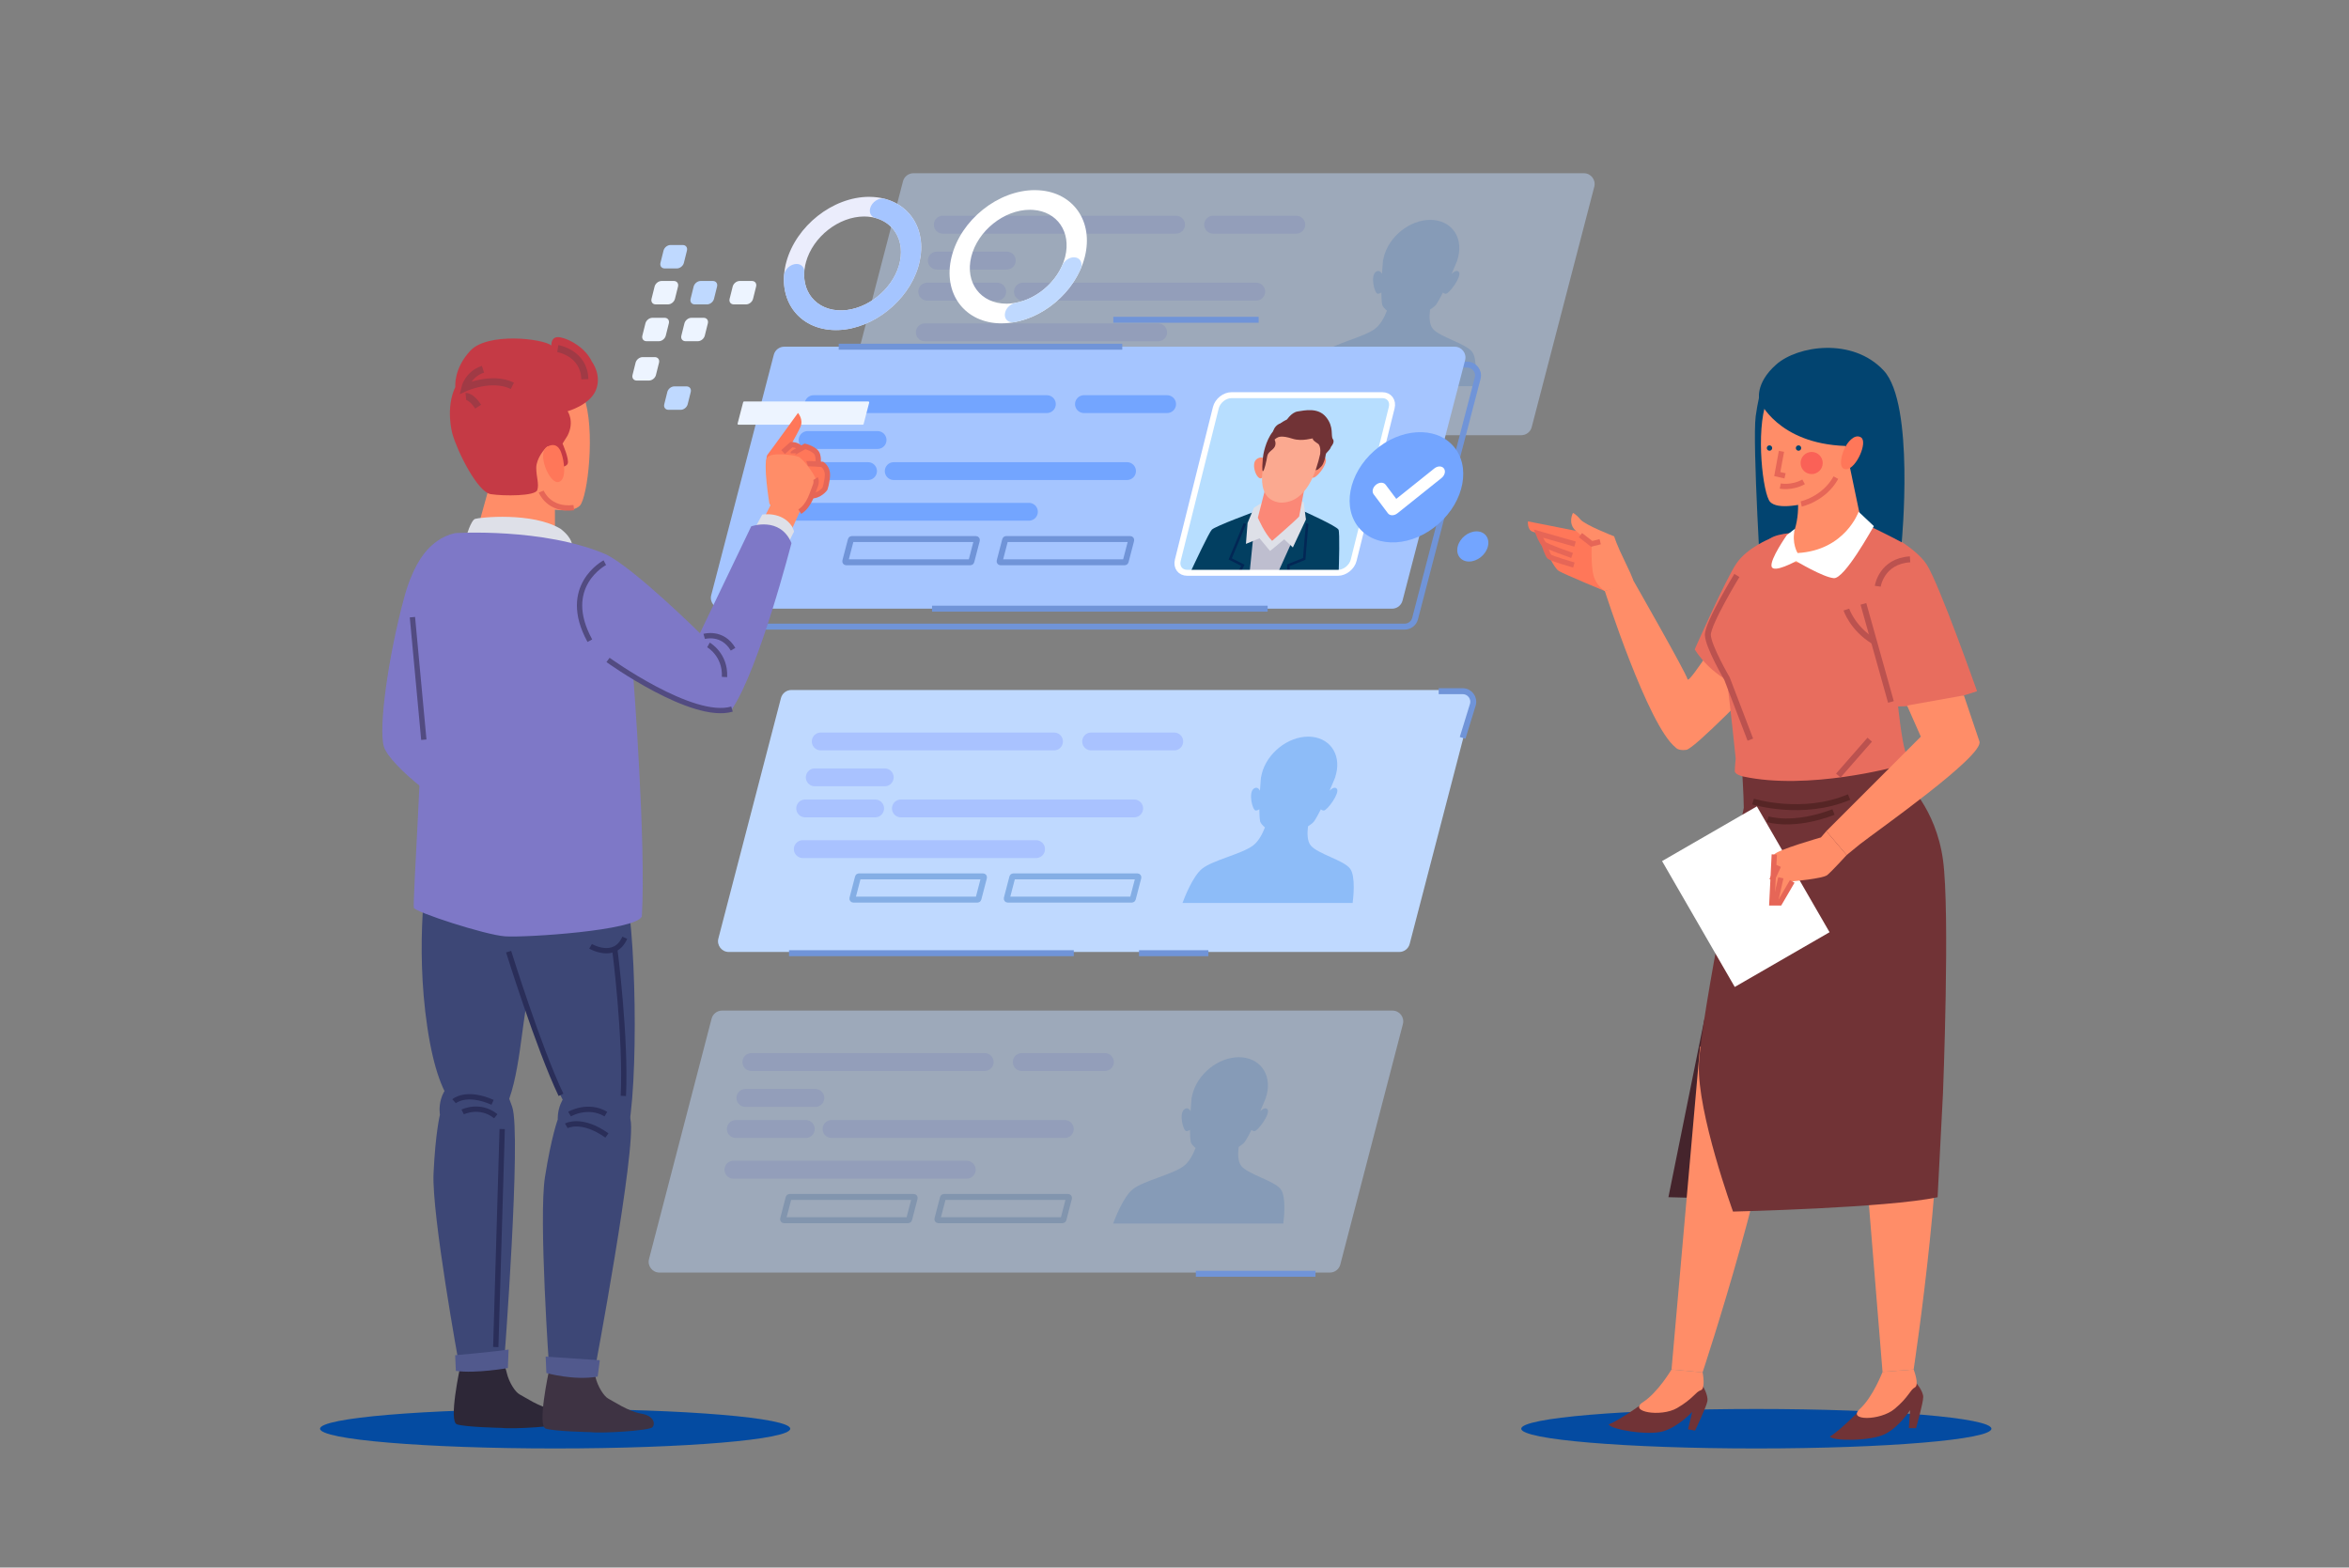 <svg width="454" height="303" viewBox="0 0 454 303" fill="none" xmlns="http://www.w3.org/2000/svg">
<rect x="0" y="0" width="454" height="303" fill="#808080" stroke="none"/>
<g opacity="0.46">
<path d="M294.025 84.124H164.441C163.079 84.124 162.084 82.837 162.428 81.519L174.524 35.041C174.763 34.125 175.591 33.484 176.538 33.484H306.122C307.484 33.484 308.478 34.772 308.135 36.089L296.038 82.567C295.8 83.484 294.972 84.124 294.025 84.124Z" fill="#BFD9FF"/>
<path d="M182.211 43.43H227.301" stroke="#A9C2FF" stroke-width="3.446" stroke-miterlimit="10" stroke-linecap="round" stroke-linejoin="round"/>
<path d="M178.742 64.242H223.833" stroke="#A9C2FF" stroke-width="3.446" stroke-miterlimit="10" stroke-linecap="round" stroke-linejoin="round"/>
<path d="M197.703 56.375H242.794" stroke="#A9C2FF" stroke-width="3.446" stroke-miterlimit="10" stroke-linecap="round" stroke-linejoin="round"/>
<path d="M181.055 50.367H194.582" stroke="#A9C2FF" stroke-width="3.446" stroke-miterlimit="10" stroke-linecap="round" stroke-linejoin="round"/>
<path d="M179.203 56.375H192.73" stroke="#A9C2FF" stroke-width="3.446" stroke-miterlimit="10" stroke-linecap="round" stroke-linejoin="round"/>
<path d="M234.469 43.43H250.54" stroke="#A9C2FF" stroke-width="3.446" stroke-miterlimit="10" stroke-linecap="round" stroke-linejoin="round"/>
<path d="M242.347 74.004H218.349C218.228 74.004 218.14 73.89 218.17 73.773L219.244 69.646C219.265 69.565 219.339 69.508 219.423 69.508H243.421C243.542 69.508 243.63 69.622 243.6 69.739L242.526 73.866C242.505 73.947 242.431 74.004 242.347 74.004Z" stroke="#84AEE5" stroke-width="1.149" stroke-miterlimit="10"/>
<path d="M212.511 74.004H188.513C188.392 74.004 188.304 73.89 188.334 73.773L189.408 69.646C189.429 69.565 189.503 69.508 189.587 69.508H213.585C213.706 69.508 213.794 69.622 213.764 69.739L212.69 73.866C212.669 73.947 212.596 74.004 212.511 74.004Z" stroke="#84AEE5" stroke-width="1.149" stroke-miterlimit="10"/>
<path d="M284.527 68.021C283.297 66.383 278.307 65.191 276.928 63.553C276.223 62.716 276.223 61.161 276.391 59.838C276.882 59.526 277.29 59.212 277.533 58.92C277.947 58.315 278.415 57.468 278.882 56.54C279.023 56.678 279.213 56.786 279.457 56.779C280.111 56.76 282.606 53.365 281.963 52.578C281.595 52.128 281.001 52.518 280.559 52.935C281.22 51.423 281.684 50.264 281.684 50.264H281.659C281.722 50.073 281.779 49.882 281.828 49.687C282.817 45.718 280.402 42.5 276.433 42.5C272.464 42.5 268.444 45.718 267.454 49.687C267.406 49.882 267.368 50.074 267.335 50.264H267.31C267.31 50.264 267.197 51.423 267.103 52.935C266.869 52.518 266.47 52.128 265.878 52.578C264.842 53.365 265.644 56.76 266.289 56.779C266.53 56.786 266.773 56.678 266.983 56.54C266.988 57.468 267.033 58.315 267.146 58.92C267.265 59.276 267.613 59.666 268.065 60.047C267.571 61.321 266.819 62.76 265.756 63.553C263.56 65.192 257.975 66.383 255.928 68.021C254.087 69.495 252.444 73.799 252.133 74.65H285.017C285.13 73.799 285.634 69.495 284.527 68.021Z" fill="#8DBCF8"/>
</g>
<path d="M271.486 121.124H141.903C140.541 121.124 139.546 119.837 139.888 118.519L151.985 72.041C152.224 71.125 153.052 70.484 153.999 70.484H283.582C284.944 70.484 285.939 71.772 285.597 73.089L273.5 119.567C273.261 120.484 272.433 121.124 271.486 121.124Z" stroke="#7094D8" stroke-width="1.149" stroke-miterlimit="10"/>
<path d="M269.056 117.656H139.473C138.111 117.656 137.116 116.368 137.459 115.051L149.556 68.573C149.794 67.656 150.622 67.016 151.569 67.016H281.153C282.515 67.016 283.51 68.303 283.167 69.621L271.07 116.098C270.831 117.016 270.003 117.656 269.056 117.656Z" fill="#A5C5FF"/>
<path d="M180.141 117.656H245.002" stroke="#7094D8" stroke-width="1.149" stroke-miterlimit="10"/>
<path d="M162.102 67.016H216.904" stroke="#7094D8" stroke-width="1.149" stroke-miterlimit="10"/>
<path d="M258.595 110.721H229.46C228.119 110.721 227.303 109.634 227.638 108.293L234.988 78.811C235.322 77.47 236.681 76.383 238.021 76.383H267.157C268.498 76.383 269.314 77.47 268.979 78.811L261.628 108.293C261.294 109.634 259.936 110.721 258.595 110.721Z" fill="#B7DEFF"/>
<path d="M244.297 110.84L246.846 100.613L242.666 98.844C242.666 98.844 234.876 101.695 234.212 102.384C233.656 102.961 230.859 108.926 229.969 110.84H244.297Z" fill="#023F61"/>
<path d="M258.726 110.84C258.791 108.926 258.968 102.961 258.699 102.384C258.379 101.695 252.011 98.844 252.011 98.844L246.948 100.613L244.398 110.84H258.726Z" fill="#023F61"/>
<path d="M246.932 110.834L250.925 101.984L242.347 102.476L241.508 110.834H246.932Z" fill="#BEBECF"/>
<path d="M244.216 96.971L242.349 98.152L241.122 101.101L240.805 105.133L243.435 104.051L245.476 106.509L248.203 104.248L249.876 105.821L252.405 100.413L251.959 97.07L250.902 96.578L244.216 96.971Z" fill="#DEE0E8"/>
<path d="M244.787 89.233C244.787 89.233 244.159 87.807 242.873 88.755C241.586 89.704 243.092 93.367 244.024 92.265C244.956 91.162 244.787 89.233 244.787 89.233Z" fill="#FB8E74"/>
<path d="M253.958 89.156C253.958 89.156 255.181 87.645 256.104 88.492C257.026 89.339 253.993 93.21 253.495 92.175C252.997 91.139 253.958 89.156 253.958 89.156Z" fill="#FB8E74"/>
<path d="M251.092 99.833L252.408 92.852L244.791 93.512L243.109 100.068C243.109 100.068 244.441 103.172 245.868 104.548C245.868 104.548 250.298 100.722 251.092 99.833Z" fill="#FB8877"/>
<path d="M257.264 86.338C256.981 87.187 256.281 87.399 256.229 87.894C256.177 88.39 255.86 89.663 255.376 90.158C254.893 90.653 254.643 90.795 254.643 90.795C254.643 90.795 248.107 92.635 244.789 90.087C244.789 90.087 244.572 89.12 244.799 87.964C245.025 86.82 244.469 86.62 245.114 86.054C245.758 85.488 245.953 84.993 245.969 84.356C245.984 83.719 246.034 82.941 246.696 82.304C247.358 81.668 247.952 81.88 248.596 81.314C248.596 81.314 249.549 79.714 250.808 79.532C252.067 79.35 254.721 78.683 256.299 80.624C257.878 82.565 257.15 84.264 257.606 84.871C258.062 85.478 257.264 86.338 257.264 86.338Z" fill="#713336"/>
<path d="M244.732 88.027C244.732 88.027 241.648 96.521 247.456 97.157C252.588 97.276 254.41 91.014 255.144 87.803C255.879 84.591 255.425 81.229 251.317 81.339C247.209 81.448 245.184 86.124 244.732 88.027Z" fill="#FBA990"/>
<path d="M246.345 84.983C246.345 84.983 246.725 85.664 246.373 86.351C246.021 87.038 245.065 87.302 244.922 88.208C244.779 89.114 244.36 90.998 244.103 91.08C243.847 91.163 244.028 89.24 244.071 88.581C244.115 87.922 244.606 85.198 245.976 83.467C247.346 81.737 248.192 81.006 250.631 80.609C253.069 80.212 254.918 81.239 255.596 82.727C256.275 84.215 255.189 88.005 255.189 88.005C255.189 88.005 255.352 86.204 254.748 85.781C254.145 85.359 253.646 85.046 253.746 84.799C253.846 84.552 251.816 85.447 249.787 84.795C247.757 84.143 247.102 84.439 246.764 84.648C246.426 84.857 246.345 84.983 246.345 84.983Z" fill="#713336"/>
<path d="M240.6 101.203C240.551 101.4 237.766 108.037 237.766 108.037L240.212 109.266L239.525 110.642" stroke="#022755" stroke-width="0.488" stroke-miterlimit="10"/>
<path d="M252.649 101.203C252.6 101.4 252.075 108.037 252.075 108.037L249.016 109.266L249.016 110.642" stroke="#022755" stroke-width="0.488" stroke-miterlimit="10"/>
<path d="M258.595 110.721H229.46C228.119 110.721 227.303 109.634 227.638 108.293L234.988 78.811C235.322 77.47 236.681 76.383 238.021 76.383H267.157C268.498 76.383 269.314 77.47 268.979 78.811L261.628 108.293C261.294 109.634 259.936 110.721 258.595 110.721Z" stroke="white" stroke-width="1.149" stroke-miterlimit="10"/>
<path d="M157.242 78.117H202.333" stroke="#73A5FF" stroke-width="3.446" stroke-miterlimit="10" stroke-linecap="round" stroke-linejoin="round"/>
<path d="M153.773 98.922H198.864" stroke="#73A5FF" stroke-width="3.446" stroke-miterlimit="10" stroke-linecap="round" stroke-linejoin="round"/>
<path d="M172.734 91.062H217.825" stroke="#73A5FF" stroke-width="3.446" stroke-miterlimit="10" stroke-linecap="round" stroke-linejoin="round"/>
<path d="M156.086 85.055H169.613" stroke="#73A5FF" stroke-width="3.446" stroke-miterlimit="10" stroke-linecap="round" stroke-linejoin="round"/>
<path d="M154.242 91.062H167.769" stroke="#73A5FF" stroke-width="3.446" stroke-miterlimit="10" stroke-linecap="round" stroke-linejoin="round"/>
<path d="M209.5 78.117H225.571" stroke="#73A5FF" stroke-width="3.446" stroke-miterlimit="10" stroke-linecap="round" stroke-linejoin="round"/>
<path d="M217.378 108.691H193.38C193.259 108.691 193.171 108.577 193.201 108.46L194.275 104.334C194.296 104.252 194.37 104.195 194.454 104.195H218.452C218.573 104.195 218.661 104.309 218.631 104.427L217.557 108.553C217.536 108.634 217.462 108.691 217.378 108.691Z" stroke="#7094D8" stroke-width="1.149" stroke-miterlimit="10"/>
<path d="M187.55 108.691H163.552C163.431 108.691 163.343 108.577 163.373 108.46L164.447 104.334C164.468 104.252 164.542 104.195 164.626 104.195H188.624C188.745 104.195 188.833 104.309 188.803 104.427L187.729 108.553C187.708 108.634 187.634 108.691 187.55 108.691Z" stroke="#7094D8" stroke-width="1.149" stroke-miterlimit="10"/>
<path d="M215.172 61.812H243.266" stroke="#7094D8" stroke-width="1.149" stroke-miterlimit="10"/>
<path d="M270.439 184.015H140.856C139.494 184.015 138.498 182.728 138.842 181.41L150.939 134.932C151.177 134.015 152.005 133.375 152.952 133.375H282.536C283.898 133.375 284.893 134.662 284.55 135.98L272.453 182.458C272.214 183.375 271.386 184.015 270.439 184.015Z" fill="#BFD9FF"/>
<path d="M158.625 143.32H203.715" stroke="#A9C2FF" stroke-width="3.446" stroke-miterlimit="10" stroke-linecap="round" stroke-linejoin="round"/>
<path d="M155.156 164.133H200.247" stroke="#A9C2FF" stroke-width="3.446" stroke-miterlimit="10" stroke-linecap="round" stroke-linejoin="round"/>
<path d="M174.117 156.266H219.208" stroke="#A9C2FF" stroke-width="3.446" stroke-miterlimit="10" stroke-linecap="round" stroke-linejoin="round"/>
<path d="M157.469 150.258H170.996" stroke="#A9C2FF" stroke-width="3.446" stroke-miterlimit="10" stroke-linecap="round" stroke-linejoin="round"/>
<path d="M155.617 156.266H169.144" stroke="#A9C2FF" stroke-width="3.446" stroke-miterlimit="10" stroke-linecap="round" stroke-linejoin="round"/>
<path d="M210.883 143.32H226.953" stroke="#A9C2FF" stroke-width="3.446" stroke-miterlimit="10" stroke-linecap="round" stroke-linejoin="round"/>
<path d="M218.761 173.895H194.763C194.642 173.895 194.554 173.78 194.584 173.663L195.658 169.537C195.679 169.455 195.753 169.398 195.837 169.398H219.835C219.956 169.398 220.044 169.513 220.014 169.63L218.94 173.756C218.919 173.838 218.845 173.895 218.761 173.895Z" stroke="#84AEE5" stroke-width="1.149" stroke-miterlimit="10"/>
<path d="M188.925 173.895H164.927C164.806 173.895 164.718 173.78 164.748 173.663L165.822 169.537C165.843 169.455 165.917 169.398 166.001 169.398H189.999C190.12 169.398 190.208 169.513 190.178 169.63L189.104 173.756C189.083 173.838 189.009 173.895 188.925 173.895Z" stroke="#84AEE5" stroke-width="1.149" stroke-miterlimit="10"/>
<path d="M260.941 167.911C259.711 166.273 254.721 165.081 253.342 163.443C252.637 162.606 252.637 161.051 252.805 159.728C253.296 159.416 253.704 159.101 253.947 158.81C254.361 158.205 254.829 157.358 255.296 156.43C255.438 156.568 255.627 156.676 255.871 156.669C256.525 156.649 259.02 153.254 258.377 152.468C258.009 152.018 257.415 152.408 256.974 152.825C257.634 151.313 258.098 150.154 258.098 150.154H258.073C258.136 149.963 258.193 149.772 258.242 149.577C259.231 145.608 256.816 142.391 252.847 142.391C248.878 142.391 244.858 145.608 243.869 149.577C243.82 149.772 243.782 149.964 243.75 150.154H243.724C243.724 150.154 243.611 151.313 243.517 152.825C243.283 152.408 242.884 152.018 242.292 152.468C241.256 153.255 242.058 156.65 242.703 156.669C242.944 156.676 243.187 156.568 243.397 156.43C243.402 157.358 243.448 158.205 243.56 158.81C243.679 159.166 244.027 159.556 244.479 159.937C243.985 161.211 243.233 162.65 242.17 163.443C239.975 165.082 234.389 166.273 232.342 167.911C230.501 169.385 228.859 173.689 228.547 174.54H261.431C261.544 173.689 262.048 169.385 260.941 167.911Z" fill="#8DBCF8"/>
<g opacity="0.46">
<path d="M257.032 245.984H127.449C126.087 245.984 125.092 244.697 125.435 243.379L137.532 196.901C137.771 195.984 138.599 195.344 139.546 195.344H269.129C270.491 195.344 271.486 196.631 271.143 197.949L259.046 244.427C258.808 245.344 257.98 245.984 257.032 245.984Z" fill="#BFD9FF"/>
<path d="M145.219 205.289H190.309" stroke="#A9C2FF" stroke-width="3.446" stroke-miterlimit="10" stroke-linecap="round" stroke-linejoin="round"/>
<path d="M141.75 226.102H186.84" stroke="#A9C2FF" stroke-width="3.446" stroke-miterlimit="10" stroke-linecap="round" stroke-linejoin="round"/>
<path d="M160.711 218.234H205.801" stroke="#A9C2FF" stroke-width="3.446" stroke-miterlimit="10" stroke-linecap="round" stroke-linejoin="round"/>
<path d="M144.062 212.227H157.59" stroke="#A9C2FF" stroke-width="3.446" stroke-miterlimit="10" stroke-linecap="round" stroke-linejoin="round"/>
<path d="M142.211 218.234H155.738" stroke="#A9C2FF" stroke-width="3.446" stroke-miterlimit="10" stroke-linecap="round" stroke-linejoin="round"/>
<path d="M197.477 205.289H213.547" stroke="#A9C2FF" stroke-width="3.446" stroke-miterlimit="10" stroke-linecap="round" stroke-linejoin="round"/>
<path d="M205.355 235.863H181.357C181.236 235.863 181.148 235.749 181.178 235.632L182.252 231.506C182.273 231.424 182.347 231.367 182.431 231.367H206.429C206.549 231.367 206.638 231.481 206.607 231.599L205.534 235.725C205.512 235.807 205.439 235.863 205.355 235.863Z" stroke="#84AEE5" stroke-width="1.149" stroke-miterlimit="10"/>
<path d="M175.527 235.863H151.529C151.408 235.863 151.32 235.749 151.35 235.632L152.424 231.506C152.445 231.424 152.518 231.367 152.602 231.367H176.601C176.721 231.367 176.81 231.481 176.779 231.599L175.705 235.725C175.684 235.807 175.611 235.863 175.527 235.863Z" stroke="#84AEE5" stroke-width="1.149" stroke-miterlimit="10"/>
<path d="M247.534 229.881C246.305 228.242 241.314 227.05 239.935 225.412C239.231 224.575 239.231 223.02 239.398 221.698C239.89 221.385 240.297 221.071 240.54 220.779C240.954 220.174 241.422 219.328 241.889 218.399C242.031 218.538 242.22 218.646 242.464 218.639C243.119 218.619 245.613 215.224 244.97 214.437C244.603 213.987 244.009 214.377 243.567 214.794C244.227 213.282 244.692 212.123 244.692 212.123H244.667C244.729 211.932 244.787 211.74 244.836 211.546C245.825 207.577 243.41 204.359 239.441 204.359C235.472 204.359 231.452 207.577 230.462 211.546C230.414 211.741 230.376 211.933 230.343 212.123H230.318C230.318 212.123 230.204 213.282 230.111 214.794C229.877 214.377 229.478 213.987 228.886 214.437C227.85 215.224 228.652 218.619 229.297 218.639C229.538 218.646 229.78 218.538 229.991 218.399C229.996 219.328 230.041 220.174 230.154 220.779C230.273 221.135 230.621 221.526 231.073 221.907C230.579 223.181 229.827 224.619 228.764 225.412C226.568 227.051 220.983 228.242 218.936 229.881C217.095 231.355 215.452 235.659 215.141 236.509H248.025C248.137 235.659 248.64 231.355 247.534 229.881Z" fill="#8DBCF8"/>
</g>
<path d="M231.125 246.219H254.249" stroke="#7094D8" stroke-width="1.149" stroke-miterlimit="10"/>
<path d="M152.5 184.25H207.533" stroke="#7094D8" stroke-width="1.149" stroke-miterlimit="10"/>
<path d="M220.141 184.25H233.552" stroke="#7094D8" stroke-width="1.149" stroke-miterlimit="10"/>
<path d="M278.062 133.609H282.711C284.078 133.609 285.055 134.932 284.653 136.239L282.687 142.628" stroke="#7094D8" stroke-width="1.149" stroke-miterlimit="10"/>
<path d="M130.831 51.887H128.46C127.864 51.887 127.502 51.404 127.65 50.809L128.242 48.438C128.39 47.842 128.993 47.359 129.589 47.359H131.96C132.555 47.359 132.917 47.842 132.769 48.438L132.178 50.809C132.029 51.404 131.427 51.887 130.831 51.887Z" fill="#BFD9FF"/>
<path d="M129.104 58.84H126.733C126.138 58.84 125.776 58.358 125.924 57.762L126.515 55.391C126.664 54.795 127.266 54.312 127.862 54.312H130.233C130.829 54.312 131.191 54.795 131.043 55.391L130.451 57.762C130.303 58.358 129.7 58.84 129.104 58.84Z" fill="#EDF4FF"/>
<path d="M136.651 58.84H134.28C133.684 58.84 133.323 58.358 133.471 57.762L134.062 55.391C134.211 54.795 134.813 54.312 135.409 54.312H137.78C138.376 54.312 138.737 54.795 138.59 55.391L137.998 57.762C137.85 58.358 137.247 58.84 136.651 58.84Z" fill="#BFD9FF"/>
<path d="M144.198 58.84H141.827C141.231 58.84 140.87 58.358 141.017 57.762L141.609 55.391C141.757 54.795 142.36 54.312 142.956 54.312H145.327C145.923 54.312 146.284 54.795 146.136 55.391L145.545 57.762C145.396 58.358 144.794 58.84 144.198 58.84Z" fill="#EDF4FF"/>
<path d="M127.331 65.957H124.96C124.364 65.957 124.002 65.475 124.15 64.879L124.742 62.508C124.89 61.912 125.493 61.43 126.089 61.43H128.46C129.055 61.43 129.417 61.912 129.269 62.508L128.678 64.879C128.529 65.475 127.926 65.957 127.331 65.957Z" fill="#EDF4FF"/>
<path d="M125.433 73.559H123.061C122.466 73.559 122.104 73.076 122.252 72.481L122.843 70.109C122.992 69.514 123.595 69.031 124.19 69.031H126.561C127.157 69.031 127.519 69.514 127.371 70.109L126.779 72.481C126.631 73.076 126.027 73.559 125.433 73.559Z" fill="#EDF4FF"/>
<path d="M134.87 65.957H132.499C131.903 65.957 131.541 65.475 131.69 64.879L132.281 62.508C132.429 61.912 133.032 61.43 133.628 61.43H135.999C136.595 61.43 136.956 61.912 136.808 62.508L136.217 64.879C136.069 65.475 135.466 65.957 134.87 65.957Z" fill="#EDF4FF"/>
<path d="M131.565 79.215H129.194C128.598 79.215 128.237 78.733 128.385 78.137L128.976 75.766C129.125 75.17 129.727 74.688 130.323 74.688H132.694C133.29 74.688 133.652 75.17 133.504 75.766L132.912 78.137C132.764 78.733 132.161 79.215 131.565 79.215Z" fill="#BFD9FF"/>
<path d="M168.872 38.083V38.081C168.86 38.081 168.848 38.08 168.836 38.08C168.8 38.077 168.765 38.072 168.728 38.07L168.727 38.074C168.483 38.058 168.237 38.047 167.985 38.047C160.954 38.047 153.837 43.684 151.964 50.685L151.88 51.02H151.877C151.868 51.055 151.862 51.089 151.854 51.124L151.801 51.339H151.808C150.265 58.434 154.818 64.082 162.107 63.788C168.754 63.518 175.458 58.213 177.453 51.638C179.617 44.507 175.679 38.559 168.872 38.083ZM173.721 51.397C172.318 56.071 167.526 59.845 162.811 59.994C157.741 60.155 154.578 56.221 155.623 51.273L155.77 50.685H155.764C157.113 45.782 162.105 41.847 167.038 41.847C167.293 41.847 167.542 41.86 167.787 41.881C172.499 42.279 175.212 46.427 173.721 51.397Z" fill="#EBEDFC"/>
<path d="M168.176 40.276C167.958 41.15 168.366 41.909 169.161 42.12C173.006 43.137 175.057 46.937 173.717 51.4C172.314 56.075 167.523 59.848 162.807 59.998C158.183 60.144 155.143 56.885 155.437 52.557C155.498 51.664 154.863 51.023 153.956 51.023C152.778 51.023 151.606 52.085 151.528 53.243C151.11 59.419 155.478 64.059 162.104 63.791C168.751 63.522 175.454 58.217 177.449 51.642C179.375 45.294 176.468 39.882 171.005 38.433C169.877 38.133 168.485 39.036 168.176 40.276Z" fill="#A5C5FF"/>
<path d="M200.893 36.786L200.894 36.784C200.882 36.784 200.871 36.783 200.86 36.783C200.815 36.78 200.77 36.778 200.725 36.775C200.489 36.76 200.251 36.75 200.007 36.75C192.896 36.75 185.693 42.515 183.921 49.626C182.148 56.737 186.475 62.502 193.586 62.502C193.829 62.502 194.072 62.492 194.315 62.477C194.361 62.475 194.406 62.472 194.452 62.47C194.465 62.469 194.477 62.469 194.49 62.468V62.467C201.26 62.009 207.898 56.497 209.641 49.738C209.651 49.701 209.663 49.664 209.672 49.627C211.371 42.816 207.471 37.245 200.893 36.786ZM195.173 58.677C195.161 58.678 195.15 58.679 195.138 58.679C194.988 58.689 194.838 58.695 194.688 58.698C194.637 58.699 194.585 58.702 194.534 58.702C189.521 58.702 186.471 54.638 187.72 49.626C188.97 44.613 194.047 40.549 199.059 40.549C199.111 40.549 199.161 40.552 199.212 40.553C199.361 40.555 199.508 40.562 199.654 40.572C199.666 40.572 199.678 40.573 199.691 40.575C204.324 40.903 207.068 44.828 205.872 49.626C205.862 49.663 205.851 49.7 205.841 49.737C204.6 54.486 199.933 58.355 195.173 58.677Z" fill="white"/>
<path d="M205.289 51.32C203.693 54.96 200.116 57.83 196.305 58.532C195.354 58.707 194.493 59.479 194.262 60.403C193.964 61.599 194.833 62.492 196.064 62.268C201.495 61.282 206.599 57.187 208.86 51.996C209.372 50.822 208.751 49.734 207.557 49.734C206.63 49.734 205.689 50.408 205.289 51.32Z" fill="#BFD9FF"/>
<path d="M166.738 82.098H142.74C142.619 82.098 142.53 81.984 142.561 81.866L143.635 77.74C143.656 77.658 143.73 77.602 143.814 77.602H167.812C167.932 77.602 168.021 77.716 167.99 77.833L166.917 81.959C166.895 82.041 166.822 82.098 166.738 82.098Z" fill="#EDF4FF"/>
<path d="M278.055 101.245C283.05 96.834 284.311 90.101 280.871 86.206C277.432 82.31 270.594 82.728 265.599 87.139C260.604 91.549 259.343 98.283 262.783 102.178C266.222 106.073 273.06 105.656 278.055 101.245Z" fill="#73A5FF"/>
<path d="M287.571 105.627C287.169 107.237 285.538 108.543 283.927 108.543C282.317 108.543 281.337 107.238 281.738 105.627C282.14 104.017 283.771 102.711 285.382 102.711C286.992 102.711 287.972 104.016 287.571 105.627Z" fill="#73A5FF"/>
<path d="M269.074 99.596C268.739 99.596 268.436 99.468 268.244 99.212L265.49 95.544C265.106 95.032 265.312 94.203 265.952 93.692C266.592 93.18 267.42 93.18 267.805 93.692L269.863 96.433L277.216 90.548C277.855 90.036 278.684 90.036 279.069 90.548C279.453 91.059 279.246 91.889 278.607 92.4L270.096 99.212C269.777 99.468 269.409 99.596 269.074 99.596Z" fill="white"/>
<path d="M339.453 279.982C364.547 279.982 384.89 278.274 384.89 276.167C384.89 274.06 364.547 272.352 339.453 272.352C314.359 272.352 294.016 274.06 294.016 276.167C294.016 278.274 314.359 279.982 339.453 279.982Z" fill="#044BA1"/>
<path d="M341.185 73.023C341.185 73.023 340.029 75.335 339.335 80.423C338.642 85.51 340.491 114.877 340.491 114.877L360.377 112.796L351.359 74.411L341.185 73.023Z" fill="#024470"/>
<path d="M329.398 197.078L322.461 231.416L335.988 231.763C335.988 231.763 339.456 201.24 338.069 201.24C336.682 201.24 329.398 197.078 329.398 197.078Z" fill="#45242C"/>
<path d="M360.84 271.197C360.84 271.197 355.753 276.515 353.672 277.671C354.135 278.596 361.534 278.596 364.309 277.209C367.084 275.821 369.165 272.584 369.165 272.584L368.934 276.053H370.321C370.321 276.053 371.709 271.196 371.709 270.04C371.709 268.884 370.321 267.266 370.321 267.266L360.84 271.197Z" fill="#713336"/>
<path d="M358.758 202.75L363.845 265.183L369.857 264.72C369.857 264.72 376.794 218.936 374.019 203.212C371.244 187.488 358.758 202.75 358.758 202.75Z" fill="#FF8D68"/>
<path d="M363.849 265.181C363.849 265.181 361.999 270.037 359.455 272.349C356.912 274.661 363.386 274.661 366.161 272.349C368.936 270.037 369.167 268.65 370.092 268.187C371.017 267.724 369.861 264.719 369.861 264.719L363.849 265.181Z" fill="#FF8D68"/>
<path d="M319.087 270.143C319.087 270.143 313.176 274.527 310.93 275.317C311.23 276.307 318.523 277.554 321.492 276.654C324.461 275.754 327.058 272.914 327.058 272.914L326.245 276.294L327.613 276.528C327.613 276.528 329.799 271.976 329.994 270.836C330.189 269.696 329.094 267.867 329.094 267.867L319.087 270.143Z" fill="#713336"/>
<path d="M328.572 202.323L323.062 264.72L329.066 265.278C329.066 265.278 343.621 221.318 343.537 205.351C343.452 189.385 328.572 202.323 328.572 202.323Z" fill="#FF8D68"/>
<path d="M323.063 264.719C323.063 264.719 320.421 269.193 317.525 271.044C314.628 272.895 321.01 273.986 324.134 272.174C327.259 270.363 327.721 269.034 328.711 268.734C329.7 268.434 329.068 265.276 329.068 265.276L323.063 264.719Z" fill="#FF8D68"/>
<path d="M307.27 103.136L295.316 100.781C295.316 100.781 295.135 102.411 296.221 102.774C297.308 103.136 297.308 103.136 297.308 103.136C297.308 103.136 300.025 109.656 301.293 110.381C302.56 111.105 310.17 114.246 310.17 114.246L312.16 106.578L307.27 103.136Z" fill="#FF7759"/>
<path d="M315.868 112.801C315.868 112.801 315.753 111.991 314.153 108.748C312.38 105.152 311.98 103.677 311.98 103.677C311.98 103.677 306.365 101.503 305.46 100.416C304.555 99.33 304.011 99.148 304.011 99.148C304.011 99.148 302.924 101.14 304.555 102.589C306.185 104.038 307.634 105.125 307.634 105.125C307.634 105.125 307.453 109.291 307.996 111.283C308.54 113.276 310.172 114.242 310.172 114.242L315.868 112.801Z" fill="#FF8D68"/>
<path d="M334.483 119.504C334.483 119.504 326.39 132.453 326.159 131.297C325.927 130.141 315.753 112.336 315.753 112.336L310.172 114.24C310.172 114.24 318.528 140.315 323.846 144.477C323.846 144.477 324.309 145.171 325.928 144.94C327.547 144.709 340.033 131.759 340.033 131.759L334.483 119.504Z" fill="#FF8D68"/>
<path d="M342.057 104.125C342.057 104.125 337.721 105.859 335.64 108.865C333.559 111.871 327.547 125.514 327.547 125.514C327.547 125.514 330.784 131.295 338.184 133.376L348.358 114.645L342.057 104.125Z" fill="#E86D5E"/>
<path d="M336.681 148.522C336.681 148.522 337.027 154.071 337.027 156.153C337.027 156.153 328.703 196.387 328.356 205.752C328.01 215.117 334.947 234.194 334.947 234.194C334.947 234.194 364.776 233.5 374.487 231.419L375.528 211.302C375.528 211.302 376.916 176.27 375.528 166.211C374.141 156.153 368.245 150.95 368.245 150.95L366.51 146.094L336.681 148.522Z" fill="#713336"/>
<path d="M362.169 101.695C362.169 101.695 369.973 105.337 372.4 109.152C374.828 112.968 382.112 133.605 382.112 133.605C382.112 133.605 373.961 136.553 366.851 136.553C366.851 136.553 367.544 143.144 368.238 145.224C368.932 147.305 366.504 148.173 366.504 148.173C366.504 148.173 349.509 152.855 336.848 150.08C336.848 150.08 335.288 149.733 335.288 149.039C335.288 148.345 335.461 146.611 335.461 146.611C335.461 146.611 334.247 134.818 333.9 132.737C333.553 130.656 329.738 124.991 330.085 122.736C330.431 120.482 336.328 110.018 336.328 110.018C336.328 110.018 340.317 105.336 342.051 104.122C343.785 102.908 348.121 102.908 348.121 102.908L362.169 101.695Z" fill="#E86D5E"/>
<path d="M347.383 95.459C347.389 95.731 348.379 101.617 345.119 105.783C341.859 110.039 354.719 109.858 357.707 105.511C360.424 101.617 360.152 100.983 360.152 100.983C360.152 100.983 357.979 93.919 358.613 89.3C358.431 85.135 347.202 87.671 347.383 95.459Z" fill="#FF8D68"/>
<path d="M347.3 70.886C347.3 70.886 343.551 71.846 341.427 77.602C339.303 83.359 340.719 95.592 342.135 97.032C343.55 98.471 347.851 97.921 353.816 95.952C360.117 93.872 362.247 87.321 363.373 83C365.53 74.724 358.334 66.208 347.3 70.886Z" fill="#FF8D68"/>
<path d="M340.033 77.418C340.033 77.418 343.501 85.743 356.681 86.205L359.745 100.918C359.745 100.918 365.357 103.613 367.55 104.82C367.55 104.82 370.093 78.112 364.082 71.638C358.069 65.163 347.433 66.781 343.271 70.481C339.109 74.182 340.033 77.418 340.033 77.418Z" fill="#024470"/>
<path d="M362.171 101.697L359.223 98.922C359.223 98.922 356.621 106.379 347.429 106.9C347.429 106.9 346.215 104.992 346.909 102.217L345.349 103.431C345.349 103.431 342.054 108.114 342.401 109.501C342.747 110.888 347.141 108.46 347.141 108.46C347.141 108.46 352.344 111.582 354.424 111.755C356.505 111.929 361.824 102.217 362.171 101.697Z" fill="white"/>
<path d="M356.888 85.987C356.888 85.987 358.278 83.694 359.669 84.538C361.059 85.383 358.784 90.573 356.888 90.694C354.991 90.815 356.003 87.314 356.888 85.987Z" fill="#FF7759"/>
<path d="M360.148 116.727L365.467 135.687" stroke="#BB524F" stroke-width="1.149" stroke-miterlimit="10"/>
<path d="M356.852 117.828C356.852 117.828 358.066 121.47 362.054 123.898" stroke="#BB524F" stroke-width="1.149" stroke-miterlimit="10"/>
<path d="M362.922 113.32C362.922 113.32 363.615 108.464 369.165 108.117" stroke="#BB524F" stroke-width="1.149" stroke-miterlimit="10"/>
<path d="M335.694 111.234C335.694 111.234 330.028 120.541 330.086 122.738C330.144 124.935 333.786 131.178 333.786 131.178L338.295 142.972" stroke="#BB524F" stroke-width="1.149" stroke-miterlimit="10"/>
<path d="M355.297 149.914L361.366 142.977" stroke="#BB524F" stroke-width="1.149" stroke-miterlimit="10"/>
<path d="M304.418 105.17L297.305 103.133C297.305 103.133 297.943 104.707 298.406 105.17C298.868 105.632 303.84 107.366 303.84 107.366" stroke="#E66657" stroke-width="1.026" stroke-miterlimit="10"/>
<path d="M298.406 105.172C298.406 105.172 299.1 107.253 299.447 107.6C299.794 107.947 304.187 109.219 304.187 109.219" stroke="#E66657" stroke-width="1.026" stroke-miterlimit="10"/>
<path d="M305.461 103.438L307.631 105.127L309.276 104.709" stroke="#E66657" stroke-width="1.026" stroke-miterlimit="10"/>
<path d="M348.125 97.415C348.125 97.415 352.518 96.49 354.831 92.328" stroke="#E66657" stroke-width="1.026" stroke-miterlimit="10"/>
<path d="M344.309 87.242L343.5 91.636L345.003 91.982" stroke="#E66657" stroke-width="1.026" stroke-miterlimit="10"/>
<path d="M344.078 93.95C344.078 93.95 346.275 94.413 348.587 93.141" stroke="#E66657" stroke-width="1.026" stroke-miterlimit="10"/>
<path d="M352.285 89.498C352.285 90.68 351.327 91.637 350.147 91.637C348.965 91.637 348.008 90.68 348.008 89.498C348.008 88.317 348.966 87.359 350.147 87.359C351.327 87.359 352.285 88.317 352.285 89.498Z" fill="#FA6157"/>
<path d="M348.126 86.606C348.126 86.894 347.893 87.126 347.606 87.126C347.319 87.126 347.086 86.893 347.086 86.606C347.086 86.319 347.319 86.086 347.606 86.086C347.893 86.086 348.126 86.319 348.126 86.606Z" fill="#024470"/>
<path d="M342.517 86.606C342.517 86.894 342.284 87.126 341.997 87.126C341.71 87.126 341.477 86.893 341.477 86.606C341.477 86.319 341.71 86.086 341.997 86.086C342.284 86.086 342.517 86.319 342.517 86.606Z" fill="#024470"/>
<path d="M338.82 154.938C338.82 154.938 348.359 157.886 357.377 154.07" stroke="#562525" stroke-width="1.149" stroke-miterlimit="10"/>
<path d="M341.648 158.348C341.648 158.348 346.505 159.967 354.366 156.961" stroke="#562525" stroke-width="1.149" stroke-miterlimit="10"/>
<path d="M339.557 155.866L321.234 166.445L335.282 190.776L353.605 180.197L339.557 155.866Z" fill="white"/>
<path d="M356.911 165.28C356.911 165.28 354.02 168.459 353.153 169.153C352.286 169.847 346.389 170.367 346.389 170.367C346.389 170.367 343.788 174.703 343.095 174.53C342.401 174.356 342.575 173.836 342.575 173.836C342.575 173.836 342.401 166.032 342.921 165.165C343.441 164.298 351.94 161.87 351.94 161.87L352.98 160.656L356.911 165.28Z" fill="#FF8D68"/>
<path d="M379.568 134.414C379.8 135.108 381.649 140.542 382.574 143.316C383.499 146.091 362.688 160.659 359.451 163.203L356.907 165.283L352.977 160.658L371.244 142.391L368.585 136.379L379.568 134.414Z" fill="#FF8D68"/>
<path d="M343.094 174.528L344.192 169.672" stroke="#E66657" stroke-width="1.026" stroke-miterlimit="10"/>
<path d="M342.461 170.134L343.733 167.359" stroke="#E66657" stroke-width="1.026" stroke-miterlimit="10"/>
<path d="M342.924 165.164L342.461 174.529H343.964L346.392 170.367" stroke="#E66657" stroke-width="1.026" stroke-miterlimit="10"/>
<path d="M107.296 279.982C132.391 279.982 152.734 278.274 152.734 276.167C152.734 274.06 132.391 272.352 107.296 272.352C82.202 272.352 61.859 274.06 61.859 276.167C61.859 278.274 82.202 279.982 107.296 279.982Z" fill="#044BA1"/>
<path d="M89.003 263.889C89.003 263.889 89.967 261.824 93.547 262.375C97.128 262.925 97.541 263.614 97.954 265.404C98.367 267.195 99.607 269.123 100.433 269.536C101.259 269.949 104.289 272.014 106.768 272.428C109.246 272.841 109.522 274.356 108.971 275.044C108.42 275.733 99.056 276.284 96.991 276.008C96.991 276.008 89.967 275.87 88.315 275.32C86.662 274.769 88.865 264.578 89.003 263.889Z" fill="#2D2737"/>
<path d="M85.027 215.481C85.027 215.481 83.98 209.778 90.002 207.864C96.025 205.95 97.164 208.733 98.988 213.934C100.811 219.136 97.421 263.571 97.421 263.571C97.421 263.571 90.486 264.754 88.707 263.705C88.707 263.705 83.424 234.778 83.792 226.841C84.16 218.902 85.027 215.481 85.027 215.481Z" fill="#3D4776"/>
<path d="M87.969 261.961C87.969 261.961 95.818 261.273 98.297 260.859L98.159 264.44C98.159 264.44 91.962 265.542 88.106 264.991L87.969 261.961Z" fill="#51598D"/>
<path d="M86.047 104.148C86.047 104.148 81.089 104.424 78.06 115.716C75.03 127.007 73.102 140.779 74.204 144.359C75.305 147.94 87.148 157.579 91.555 157.579C95.962 157.579 96.237 154.274 95.411 151.52C94.585 148.765 86.047 141.329 86.047 141.329C86.047 141.329 92.933 119.296 92.657 113.512C92.381 107.729 89.076 104.148 86.047 104.148Z" fill="#7E78C7"/>
<path d="M148.119 100.783L147.297 100.867L149.14 97.219C149.14 97.219 153.824 96.923 154.575 98.901L152.427 103.666L148.119 100.783Z" fill="#FF8D68"/>
<path d="M150.759 90.417C150.759 90.417 150.576 86.689 151.903 86.159C153.229 85.629 154.715 86.661 154.715 86.661C154.715 86.661 156.862 86.442 157.547 87.359C158.232 88.275 158.176 89.661 158.176 89.661C158.176 89.661 159.387 89.932 159.702 91.084C160.017 92.235 159.454 94.461 159.454 94.461C159.454 94.461 158.052 96.182 156.431 95.755C154.81 95.329 150.759 90.417 150.759 90.417Z" fill="#FF7759"/>
<path d="M148.299 93.427C148.299 93.427 147.802 88.547 148.327 87.902C148.853 87.257 154.229 79.82 154.229 79.82C154.229 79.82 155.344 81.087 154.703 82.533C154.061 83.979 151.529 88.365 151.529 88.365L151.517 92.114C151.517 92.114 149.861 93.268 148.299 93.427Z" fill="#FF7759"/>
<path d="M148.699 97.328C148.699 97.328 147.414 89.491 148.29 88.416C149.167 87.341 153.464 87.968 154.284 88.278C155.105 88.59 157.375 91.513 157.69 92.665C158.005 93.816 155.865 97.978 154.578 98.899C153.292 99.819 149.443 98.83 148.699 97.328Z" fill="#FF8D68"/>
<path d="M145.672 102.495L147.324 99.466C147.324 99.466 151.18 98.777 153.108 101.807C153.659 102.908 153.384 102.908 153.384 102.908L152.144 105.387L145.672 102.495Z" fill="#DEE0E8"/>
<path d="M106.445 69.345C106.445 69.345 110.519 70.388 112.827 76.644C115.135 82.9 113.597 96.194 112.058 97.758C110.519 99.322 105.845 98.724 99.363 96.585C92.515 94.325 90.201 87.205 88.978 82.509C86.634 73.516 94.454 64.262 106.445 69.345Z" fill="#FF8D68"/>
<path d="M91.828 103.872L95.133 92.029C95.133 92.029 101.743 90.101 105.874 94.508L107.251 96.436V104.148C107.251 104.148 100.366 105.524 91.828 103.872Z" fill="#FF8D68"/>
<path d="M82.602 167.635C82.602 167.635 80.123 182.095 82.602 198.619C85.081 215.144 90.038 216.797 94.582 216.797C99.126 216.797 100.366 203.577 101.192 197.793C102.018 192.009 105.324 172.179 99.126 167.635C92.93 163.091 85.907 162.678 82.602 167.635Z" fill="#3D4776"/>
<path d="M99.957 187.048C99.957 187.048 94.999 173.828 103.675 168.045C112.351 162.261 118.961 163.087 121.026 172.589C123.092 182.091 123.505 214.728 120.613 221.338C117.721 227.948 107.393 217.62 99.957 187.048Z" fill="#3D4776"/>
<path d="M114.398 69.908C114.398 69.908 116.353 72.449 115.18 75.382C114.007 78.314 109.706 79.487 109.706 79.487C109.706 79.487 111.075 81.442 109.706 84.179L108.729 85.743C108.729 85.743 110.097 88.871 109.706 89.653C109.315 90.435 107.946 90.24 107.946 90.24C107.946 90.24 106.383 85.939 105.796 86.329C105.209 86.72 103.645 88.675 103.645 90.435C103.645 92.194 104.232 93.563 103.841 94.736C103.45 95.909 97.39 95.909 94.848 95.518C92.306 95.127 88.397 87.307 87.419 83.788C87.419 83.788 86.05 78.9 88.005 74.795C88.005 74.795 87.615 71.276 90.938 67.757C94.262 64.238 104.818 65.411 106.578 66.78C106.578 66.78 106.382 64.825 108.337 65.216C110.292 65.607 113.225 67.366 114.398 69.908Z" fill="#C53A45"/>
<path d="M108.53 87.701C108.53 87.701 107.943 85.16 105.792 86.333C103.642 87.506 106.183 93.566 107.943 93.175C109.703 92.784 108.92 88.679 108.53 87.701Z" fill="#FF7759"/>
<path d="M90.078 103.814C90.078 103.814 91 100.572 91.827 100.296C92.653 100.021 102.843 98.919 108.352 102.224C110.83 104.152 110.555 105.529 110.555 105.529C110.555 105.529 94.113 102.374 90.078 103.814Z" fill="#DEE0E8"/>
<path d="M87.975 103.05C87.975 103.05 105.05 101.948 117.169 107.181C122.677 109.935 135.277 122.397 135.277 122.397L145.192 101.741C145.192 101.741 150.769 99.745 152.973 104.978C152.973 104.978 146.707 129.352 141.474 137.063C138.169 139.817 122.402 130.866 122.402 130.866C122.402 130.866 124.881 162.814 124.054 177.136C122.953 179.89 101.47 181.268 97.614 180.992C93.758 180.717 80.263 176.31 79.988 175.484C79.712 174.657 81.916 141.608 81.365 137.752C80.814 133.896 79.162 114.892 79.712 112.138C80.263 109.384 82.742 104.151 87.975 103.05Z" fill="#7E78C7"/>
<path d="M106.152 264.71C106.152 264.71 107.116 262.644 110.696 263.195C114.277 263.746 114.69 264.434 115.103 266.225C115.516 268.015 116.756 269.943 117.582 270.356C118.408 270.769 121.438 272.835 123.917 273.248C126.395 273.661 126.671 275.176 126.12 275.864C125.569 276.553 116.205 277.104 114.14 276.828C114.14 276.828 107.116 276.691 105.464 276.14C103.811 275.588 106.013 265.398 106.152 264.71Z" fill="#3E3343"/>
<path d="M107.804 216.378C107.804 216.378 107.391 210.594 113.588 209.355C119.785 208.116 120.611 211.008 121.851 216.378C123.09 221.749 114.827 265.54 114.827 265.54C114.827 265.54 107.804 265.953 106.152 264.713C106.152 264.713 104.086 235.381 105.326 227.532C106.565 219.683 107.804 216.378 107.804 216.378Z" fill="#3D4776"/>
<path d="M105.599 265.402C105.599 265.402 110.969 266.917 115.513 266.09L115.926 262.923L105.461 262.234L105.599 265.402Z" fill="#51598D"/>
<path d="M98.305 183.953C98.305 183.953 104.089 202.544 108.426 211.633" stroke="#2A2E59" stroke-width="1.026" stroke-miterlimit="10"/>
<path d="M110.078 215.348C110.078 215.348 113.59 213.282 117.101 215.348" stroke="#2A2E59" stroke-width="1.026" stroke-miterlimit="10"/>
<path d="M109.453 217.623C109.453 217.623 112.345 215.97 117.303 219.482" stroke="#2A2E59" stroke-width="1.026" stroke-miterlimit="10"/>
<path d="M87.766 212.868C87.766 212.868 90.038 210.802 95.202 213.074" stroke="#2A2E59" stroke-width="1.026" stroke-miterlimit="10"/>
<path d="M89.422 214.938C89.422 214.938 92.727 213.285 95.826 215.764" stroke="#2A2E59" stroke-width="1.026" stroke-miterlimit="10"/>
<path d="M97.06 218.242L95.82 260.381" stroke="#2A2E59" stroke-width="1.026" stroke-miterlimit="10"/>
<path d="M114.141 182.918C114.141 182.918 118.823 185.672 120.751 181.266" stroke="#2A2E59" stroke-width="1.026" stroke-miterlimit="10"/>
<path d="M118.82 183.469C118.82 183.469 121.024 200.544 120.473 211.837" stroke="#2A2E59" stroke-width="1.026" stroke-miterlimit="10"/>
<path d="M79.711 119.297L81.914 142.982" stroke="#524B81" stroke-width="1.026" stroke-miterlimit="10"/>
<path d="M117.516 127.562C117.516 127.562 133.834 139.336 141.477 137.065" stroke="#524B81" stroke-width="1.026" stroke-miterlimit="10"/>
<path d="M136.93 124.664C136.93 124.664 140.235 126.523 140.028 130.861" stroke="#524B81" stroke-width="1.026" stroke-miterlimit="10"/>
<path d="M136.102 123.017C136.102 123.017 139.613 121.984 141.679 125.495" stroke="#524B81" stroke-width="1.026" stroke-miterlimit="10"/>
<path d="M116.896 108.766C116.896 108.766 108.22 113.31 114.004 123.844" stroke="#524B81" stroke-width="1.026" stroke-miterlimit="10"/>
<path d="M104.602 95.023C104.602 95.023 106.048 98.742 110.902 98.122" stroke="#E66657" stroke-width="1.026" stroke-miterlimit="10"/>
<path d="M151.352 87.383L152.97 85.938C152.97 85.938 154.105 85.931 154.708 86.657" stroke="#E66657" stroke-width="1.026" stroke-miterlimit="10"/>
<path d="M153.281 87.624C153.281 87.521 155.588 86.281 155.588 86.281C155.588 86.281 157.688 86.798 157.998 87.899C158.308 89.001 158.067 89.586 158.067 89.586" stroke="#E66657" stroke-width="1.026" stroke-miterlimit="10"/>
<path d="M156 89.622C156.103 89.587 158.926 89.76 158.926 89.76C158.926 89.76 159.959 90.448 159.925 91.791C159.89 93.133 159.448 94.458 159.448 94.458C159.448 94.458 158.444 95.887 156.723 95.853" stroke="#E66657" stroke-width="1.026" stroke-miterlimit="10"/>
<path d="M157.62 92.516C157.62 92.516 157.965 93.067 157.517 94.065C157.07 95.063 156.528 97.678 154.578 98.901" stroke="#E66657" stroke-width="1.026" stroke-miterlimit="10"/>
<path d="M99.028 74.577C95 72.614 89.836 74.99 89.836 74.99C89.836 74.99 90.456 72.305 93.348 71.375" stroke="#A03A45" stroke-width="1.368" stroke-miterlimit="10"/>
<path d="M90.039 76.641C90.039 76.641 91.072 76.538 92.415 78.604" stroke="#A03A45" stroke-width="1.368" stroke-miterlimit="10"/>
<path d="M107.805 67.383C107.805 67.383 112.9 68.209 113.038 73.304" stroke="#A03A45" stroke-width="1.368" stroke-miterlimit="10"/>
</svg>
